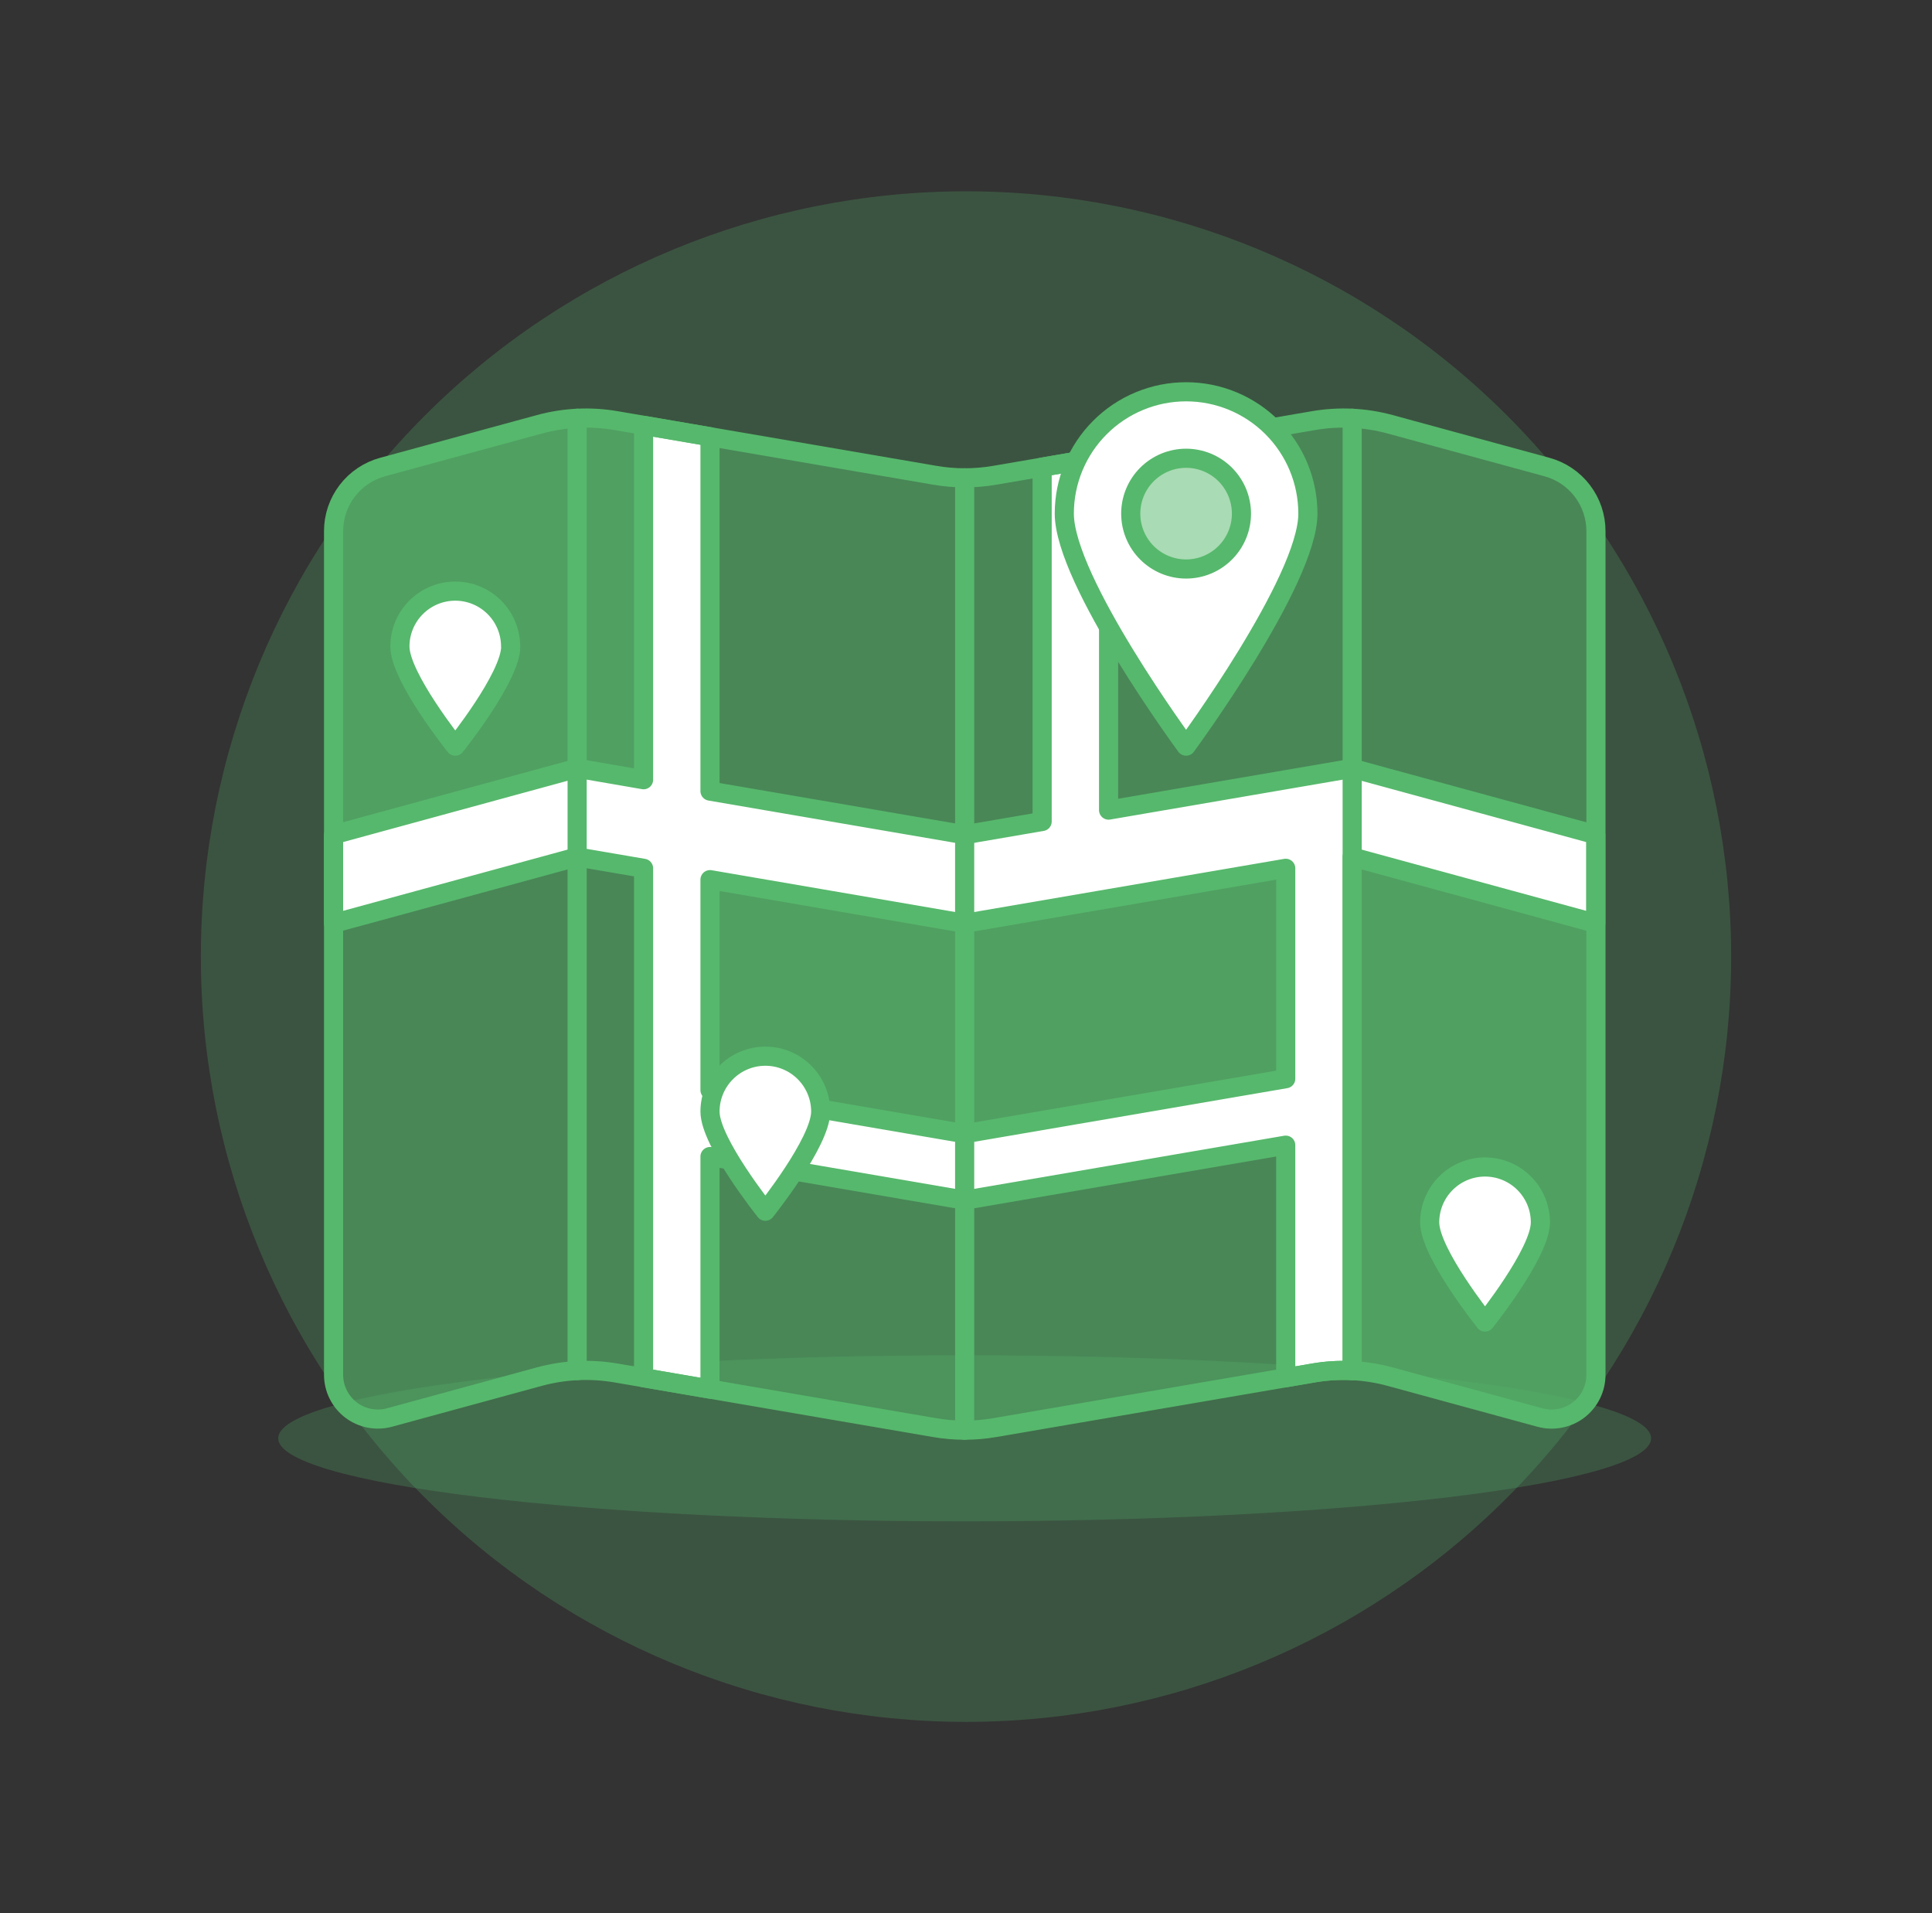 <?xml version="1.0" encoding="UTF-8"?> <svg xmlns="http://www.w3.org/2000/svg" width="101" height="100" viewBox="0 0 101 100" fill="none"><rect x="0" y="0" width="101" height="100" fill="#333333" stroke="none"/><path d="M10.5 50C10.5 60.609 14.714 70.783 22.216 78.284C29.717 85.786 39.891 90 50.5 90C61.109 90 71.283 85.786 78.784 78.284C86.286 70.783 90.5 60.609 90.5 50C90.5 39.391 86.286 29.217 78.784 21.716C71.283 14.214 61.109 10 50.5 10C39.891 10 29.717 14.214 22.216 21.716C14.714 29.217 10.5 39.391 10.5 50Z" fill="#56B86C" fill-opacity="0.251"></path><path d="M14.544 75.178C14.544 75.748 15.472 76.312 17.276 76.839C19.079 77.366 21.722 77.844 25.055 78.248C28.387 78.651 32.343 78.97 36.697 79.189C41.051 79.407 45.717 79.519 50.43 79.519C55.143 79.519 59.809 79.407 64.163 79.189C68.517 78.97 72.473 78.651 75.805 78.248C79.138 77.844 81.781 77.366 83.584 76.839C85.388 76.312 86.316 75.748 86.316 75.178C86.316 74.027 82.535 72.922 75.805 72.108C69.075 71.294 59.948 70.837 50.43 70.837C40.912 70.837 31.785 71.294 25.055 72.108C18.325 72.922 14.544 74.027 14.544 75.178Z" fill="#56B86C" fill-opacity="0.251"></path><path d="M20 24.412L28.2 22.177C29.503 21.822 30.869 21.756 32.2 21.984L48.872 24.842C49.907 25.02 50.966 25.02 52.001 24.842L68.673 21.984C70.004 21.756 71.37 21.822 72.673 22.177L80.873 24.412C81.608 24.613 82.257 25.049 82.719 25.655C83.181 26.26 83.432 27.001 83.432 27.763V71.857C83.432 72.214 83.35 72.566 83.192 72.885C83.034 73.205 82.803 73.484 82.52 73.701C82.236 73.917 81.906 74.064 81.555 74.132C81.205 74.2 80.844 74.186 80.5 74.091L72.669 71.955C71.366 71.6 70.001 71.534 68.669 71.762L51.994 74.62C50.959 74.798 49.9 74.798 48.865 74.62L32.193 71.762C30.861 71.534 29.496 71.6 28.193 71.955L20.363 74.091C20.02 74.184 19.659 74.198 19.31 74.129C18.96 74.061 18.631 73.913 18.348 73.697C18.065 73.481 17.836 73.202 17.678 72.883C17.52 72.564 17.438 72.213 17.438 71.857V27.763C17.438 27.001 17.689 26.26 18.152 25.654C18.615 25.049 19.265 24.612 20 24.412Z" fill="#56B86C" fill-opacity="0.51"></path><path d="M70.688 71.641C71.357 71.674 72.021 71.779 72.668 71.955L80.5 74.091C80.844 74.185 81.204 74.198 81.553 74.129C81.903 74.061 82.232 73.913 82.515 73.697C82.798 73.481 83.027 73.203 83.185 72.883C83.343 72.564 83.425 72.213 83.425 71.857V48.263L70.688 44.79V71.641Z" fill="#56B86C" fill-opacity="0.51"></path><path d="M33.644 40.755V22.233L32.194 21.984C30.863 21.756 29.497 21.822 28.194 22.177L20 24.412C19.265 24.613 18.617 25.049 18.154 25.655C17.692 26.26 17.441 27.001 17.441 27.763V43.632L30.175 40.159L33.644 40.755Z" fill="#56B86C" fill-opacity="0.51"></path><path d="M37.117 45.98V56.98L50.43 59.26L67.215 56.383V45.383L50.43 48.263L37.117 45.98Z" fill="#56B86C" fill-opacity="0.51"></path><path d="M57.954 42.343V23.821L54.481 24.416V42.938L50.43 43.632L37.117 41.35V22.828L33.644 22.233V40.755L30.171 40.155L17.437 43.632V48.263L30.171 44.79L33.644 45.385V72.011L37.117 72.606V60.451L50.43 62.733L67.215 59.856V72.011L68.666 71.762C69.334 71.647 70.012 71.607 70.688 71.641V44.79L83.422 48.263V43.632L70.688 40.159L57.954 42.343ZM67.215 56.383L50.43 59.26L37.117 56.978V45.978L50.43 48.263L67.215 45.385V56.383Z" fill="white" stroke="#56B86C" stroke-linecap="round" stroke-linejoin="round"></path><path d="M70.688 21.862V71.64" stroke="#56B86C" stroke-linecap="round" stroke-linejoin="round"></path><path d="M50.43 74.753V24.975" stroke="#56B86C" stroke-linecap="round" stroke-linejoin="round"></path><path d="M30.171 21.862V71.64" stroke="#56B86C" stroke-linecap="round" stroke-linejoin="round"></path><path d="M20 24.412L28.2 22.177C29.503 21.822 30.869 21.756 32.2 21.984L48.872 24.842C49.907 25.02 50.966 25.02 52.001 24.842L68.673 21.984C70.004 21.756 71.37 21.822 72.673 22.177L80.873 24.412C81.608 24.613 82.257 25.049 82.719 25.655C83.181 26.26 83.432 27.001 83.432 27.763V71.857C83.432 72.214 83.35 72.566 83.192 72.885C83.034 73.205 82.803 73.484 82.52 73.701C82.236 73.917 81.906 74.064 81.555 74.132C81.205 74.2 80.844 74.186 80.5 74.091L72.669 71.955C71.366 71.6 70.001 71.534 68.669 71.762L51.994 74.62C50.959 74.798 49.9 74.798 48.865 74.62L32.193 71.762C30.861 71.534 29.496 71.6 28.193 71.955L20.363 74.091C20.02 74.184 19.659 74.198 19.31 74.129C18.96 74.061 18.631 73.913 18.348 73.697C18.065 73.481 17.836 73.202 17.678 72.883C17.52 72.564 17.438 72.213 17.438 71.857V27.763C17.438 27.001 17.689 26.26 18.152 25.654C18.615 25.049 19.265 24.612 20 24.412Z" stroke="#56B86C" stroke-linecap="round" stroke-linejoin="round"></path><path d="M80.528 63.891C80.528 65.491 77.634 69.1 77.634 69.1C77.634 69.1 74.74 65.489 74.74 63.891C74.74 63.123 75.045 62.387 75.588 61.845C76.13 61.302 76.867 60.997 77.634 60.997C78.401 60.997 79.138 61.302 79.68 61.845C80.223 62.387 80.528 63.123 80.528 63.891Z" fill="white" stroke="#56B86C" stroke-linecap="round" stroke-linejoin="round"></path><path d="M42.905 58.1C42.905 59.7 40.011 63.309 40.011 63.309C40.011 63.309 37.117 59.7 37.117 58.1C37.117 57.333 37.422 56.596 37.965 56.054C38.507 55.511 39.243 55.206 40.011 55.206C40.779 55.206 41.515 55.511 42.057 56.054C42.6 56.596 42.905 57.333 42.905 58.1Z" fill="white" stroke="#56B86C" stroke-linecap="round" stroke-linejoin="round"></path><path d="M26.7 33.793C26.7 35.391 23.8 39 23.8 39C23.8 39 20.906 35.389 20.906 33.791C20.906 33.023 21.211 32.287 21.754 31.745C22.296 31.202 23.032 30.897 23.8 30.897C24.567 30.897 25.304 31.202 25.846 31.745C26.389 32.287 26.694 33.023 26.694 33.791L26.7 33.793Z" fill="white" stroke="#56B86C" stroke-linecap="round" stroke-linejoin="round"></path><path d="M68.373 26.847C68.373 30.363 62.006 39 62.006 39C62.006 39 55.639 30.361 55.639 26.845C55.639 25.156 56.31 23.537 57.504 22.343C58.698 21.149 60.317 20.478 62.006 20.478C63.695 20.478 65.314 21.149 66.508 22.343C67.702 23.537 68.373 25.156 68.373 26.845V26.847Z" fill="white" stroke="#56B86C" stroke-linecap="round" stroke-linejoin="round"></path><path d="M59.112 26.847C59.112 27.614 59.417 28.351 59.96 28.893C60.502 29.436 61.239 29.741 62.006 29.741C62.773 29.741 63.51 29.436 64.052 28.893C64.595 28.351 64.9 27.614 64.9 26.847C64.9 26.467 64.825 26.09 64.68 25.739C64.534 25.388 64.321 25.069 64.052 24.8C63.784 24.532 63.465 24.319 63.114 24.173C62.762 24.028 62.386 23.953 62.006 23.953C61.626 23.953 61.25 24.028 60.898 24.173C60.547 24.319 60.228 24.532 59.96 24.8C59.691 25.069 59.478 25.388 59.332 25.739C59.187 26.09 59.112 26.467 59.112 26.847Z" fill="#56B86C" fill-opacity="0.51" stroke="#56B86C" stroke-linecap="round" stroke-linejoin="round"></path></svg> 